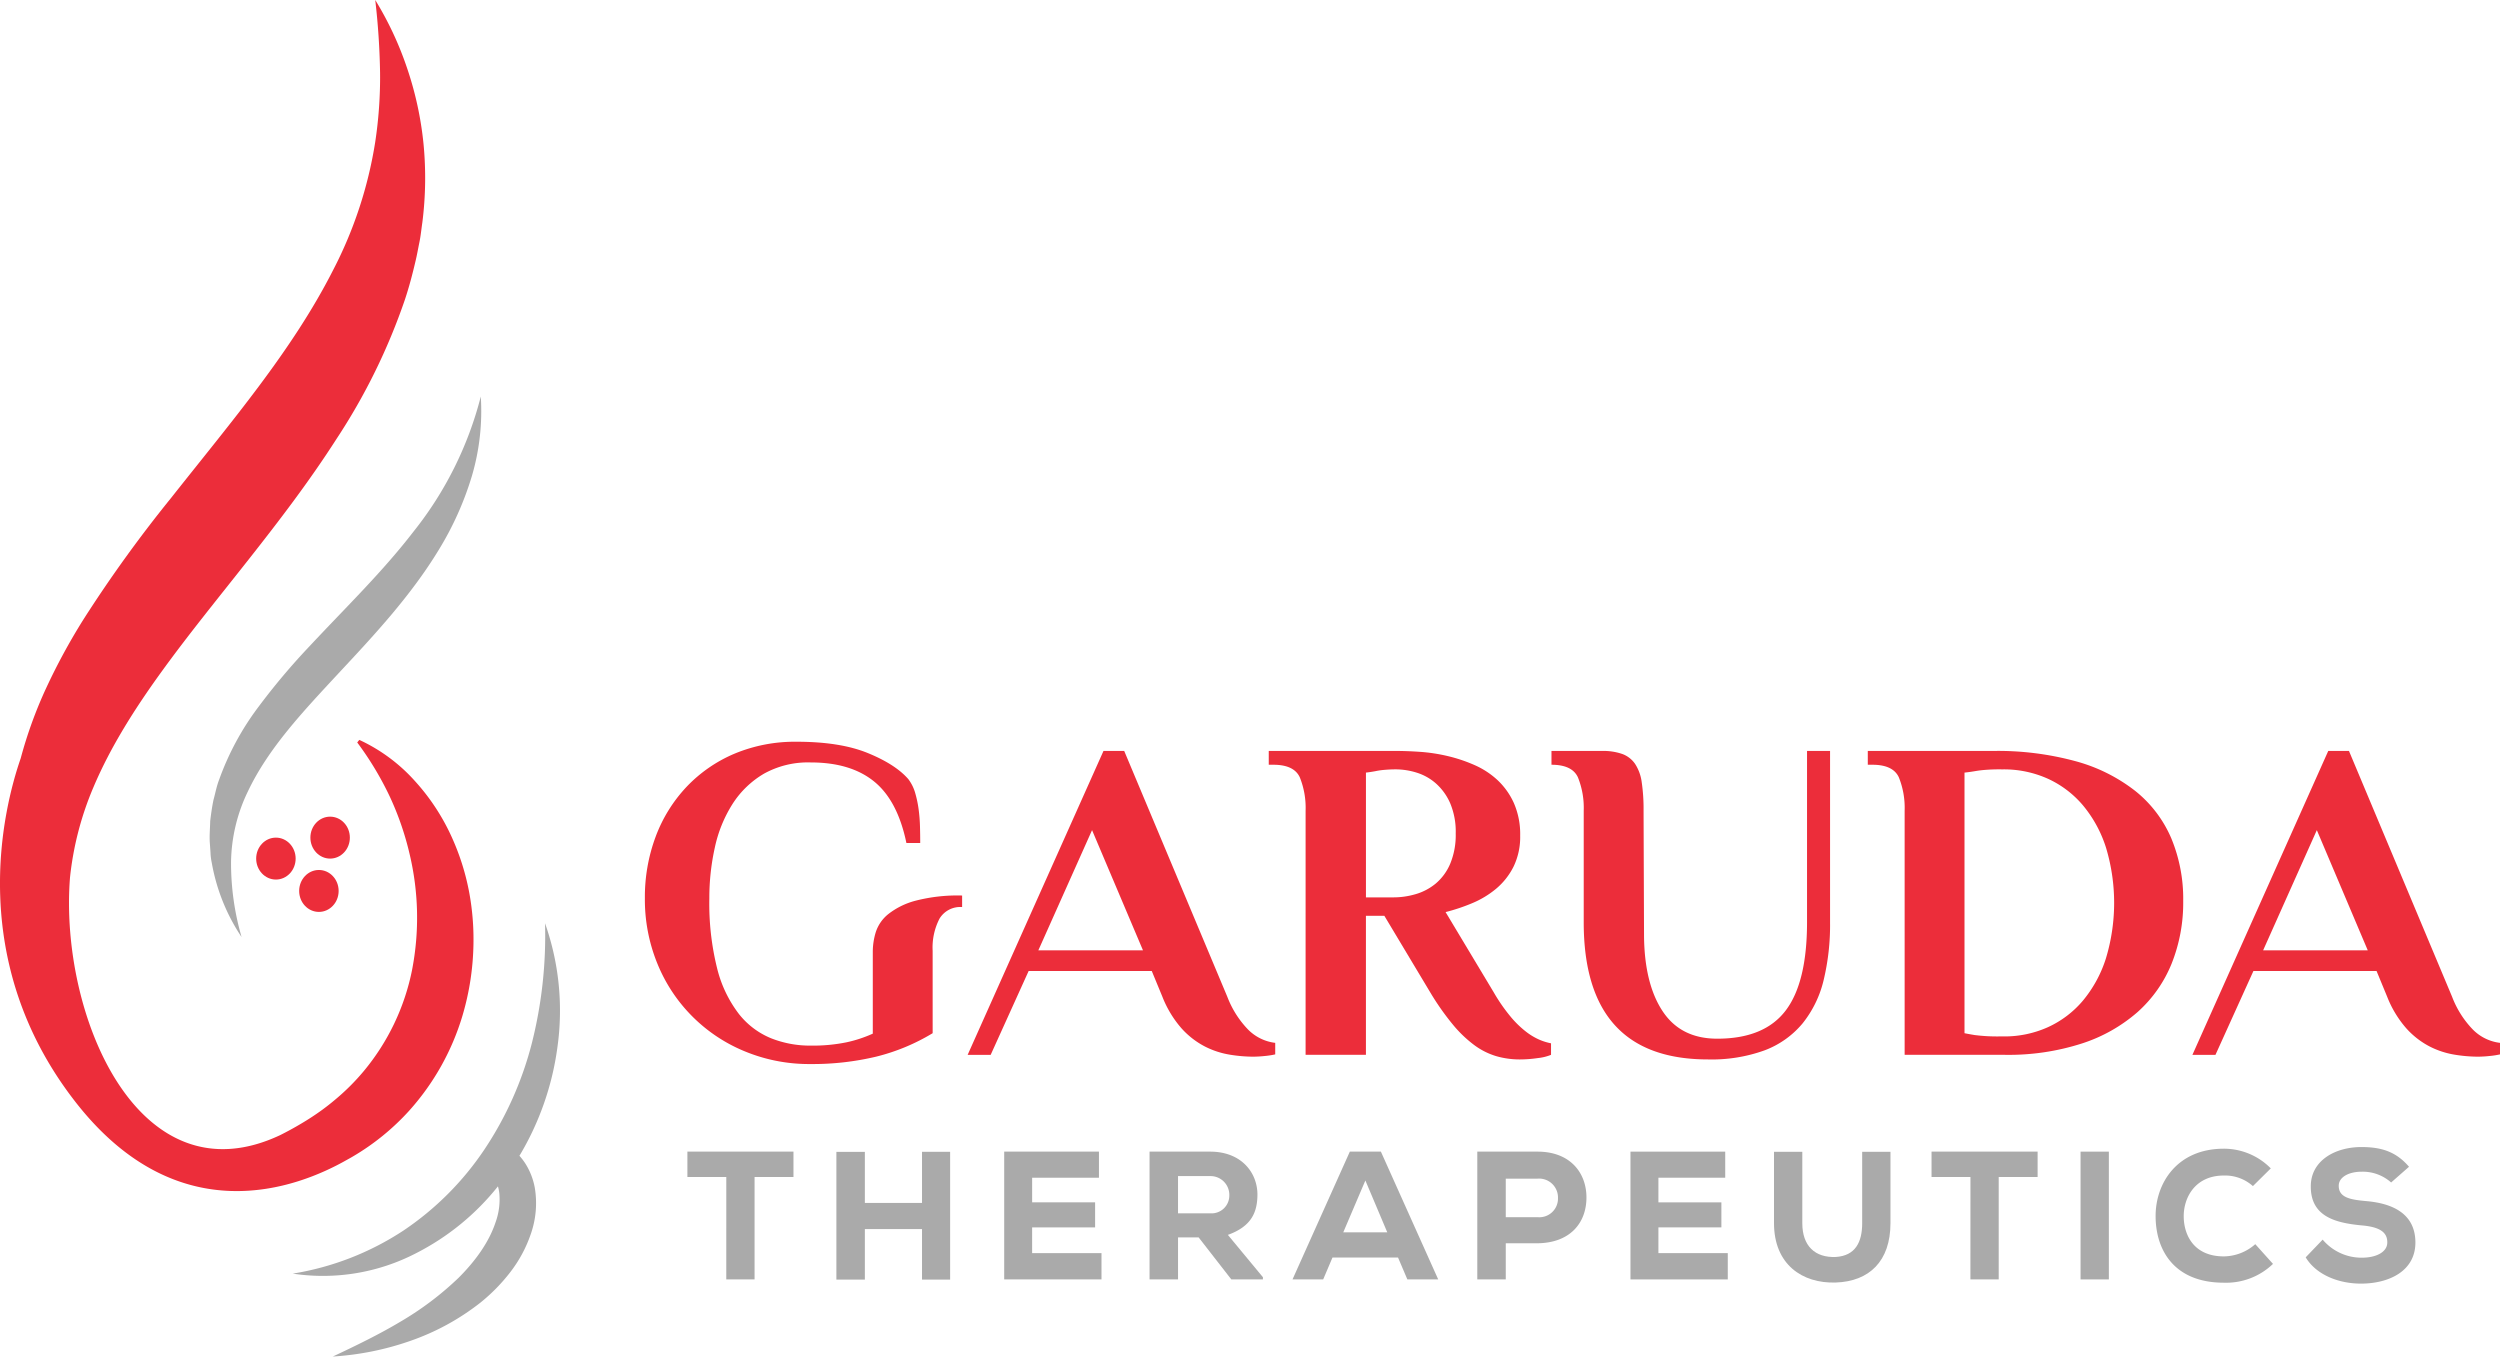 <?xml version="1.0" encoding="UTF-8"?>
<svg xmlns="http://www.w3.org/2000/svg" viewBox="0 0 520.498 282.434">
  <defs>
    <style>.a{fill:#ec2d3a;}.b{fill:#aaa;}</style>
  </defs>
  <path class="a" d="M194.178,215.109A42.255,42.255,0,0,1,182.387,220a57.057,57.057,0,0,1-13.613,1.533,35.016,35.016,0,0,1-13.806-2.684,33.21,33.21,0,0,1-18.118-18.263,35.243,35.243,0,0,1-2.587-13.565,35.966,35.966,0,0,1,2.251-12.845,30.725,30.725,0,0,1,6.424-10.353,29.7,29.7,0,0,1,9.969-6.9,32.6,32.6,0,0,1,12.99-2.492q9.009,0,14.763,2.348t8.437,5.417a8.759,8.759,0,0,1,1.438,2.876,23.173,23.173,0,0,1,.718,3.4,33.378,33.378,0,0,1,.287,3.595q.05,1.821.049,3.451h-2.876q-1.821-8.818-6.71-12.8t-13.229-3.978a18.836,18.836,0,0,0-9.73,2.348,19.432,19.432,0,0,0-6.519,6.28,27.68,27.68,0,0,0-3.692,9.059,48.246,48.246,0,0,0-1.149,10.592,55.793,55.793,0,0,0,1.628,14.62,25.73,25.73,0,0,0,4.507,9.442,16.469,16.469,0,0,0,6.71,5.082,22,22,0,0,0,8.245,1.533,35.006,35.006,0,0,0,7.381-.671,26.942,26.942,0,0,0,5.56-1.821V198.141a14.01,14.01,0,0,1,.623-4.074,7.963,7.963,0,0,1,2.588-3.739,15.563,15.563,0,0,1,5.609-2.78,34.911,34.911,0,0,1,9.778-1.1v2.4a5.054,5.054,0,0,0-4.7,2.4,13.082,13.082,0,0,0-1.438,6.71Z"></path>
  <path class="a" d="M255.53,207.536a20.115,20.115,0,0,0,4.217,6.71,9.543,9.543,0,0,0,5.753,2.876v2.4a16.618,16.618,0,0,1-2.157.334A23.886,23.886,0,0,1,260.9,220a30.855,30.855,0,0,1-4.937-.432,17.639,17.639,0,0,1-5.177-1.726,17.146,17.146,0,0,1-4.792-3.739,22.342,22.342,0,0,1-3.979-6.566l-2.216-5.369H214.159l-7.9,17.448h-4.794l28.281-63.27h4.313Zm-39.346-9.683h21.781l-10.6-25.021Z"></path>
  <path class="a" d="M288.218,190.663h-3.833v28.952h-12.56V168.806a17.005,17.005,0,0,0-1.2-6.949q-1.2-2.636-5.512-2.637h-.959v-2.875h26.458q2.3,0,5.081.191a35.86,35.86,0,0,1,5.656.863,31.976,31.976,0,0,1,5.607,1.869,17.2,17.2,0,0,1,4.843,3.163,15.029,15.029,0,0,1,3.4,4.794,16.122,16.122,0,0,1,1.3,6.758,14.128,14.128,0,0,1-1.39,6.471,14.379,14.379,0,0,1-3.643,4.6,19.519,19.519,0,0,1-5.033,3.02,39.165,39.165,0,0,1-5.465,1.822l10.067,16.776a36.266,36.266,0,0,0,3.5,5.033,20.532,20.532,0,0,0,3.212,3.116,13.056,13.056,0,0,0,2.828,1.677,11.9,11.9,0,0,0,2.348.719v2.4a10.1,10.1,0,0,1-2.731.671,26.135,26.135,0,0,1-3.787.287,17.544,17.544,0,0,1-4.842-.671,14.763,14.763,0,0,1-4.6-2.3,25.557,25.557,0,0,1-4.5-4.315,54.219,54.219,0,0,1-4.65-6.614Zm2.4-30.484q-1.15,0-2.3.1a15.394,15.394,0,0,0-2.014.287q-1.056.193-1.916.287v25.98h5.751a16.349,16.349,0,0,0,4.6-.671,11.645,11.645,0,0,0,4.169-2.2,10.96,10.96,0,0,0,3.02-4.122,15.562,15.562,0,0,0,1.151-6.327,15.221,15.221,0,0,0-1.151-6.279,11.812,11.812,0,0,0-2.972-4.122,10.972,10.972,0,0,0-4.025-2.254A14.834,14.834,0,0,0,290.615,160.179Z"></path>
  <path class="a" d="M342.287,194.882q.095,9.97,3.884,15.673t11.36,5.7q9.776,0,14.234-5.848t4.458-18.406V156.345h4.794v35.661a49.135,49.135,0,0,1-1.343,12.079,22.819,22.819,0,0,1-4.361,8.963,18.936,18.936,0,0,1-7.861,5.608,32.249,32.249,0,0,1-11.839,1.917q-25.884,0-25.884-28.567v-23.2a17.005,17.005,0,0,0-1.2-6.949q-1.2-2.636-5.512-2.637v-2.875h10.545a12.085,12.085,0,0,1,4.169.623,5.558,5.558,0,0,1,2.684,2.061,9.156,9.156,0,0,1,1.39,3.834,38.629,38.629,0,0,1,.384,5.943Z"></path>
  <path class="a" d="M414.952,156.345a61.8,61.8,0,0,1,17.255,2.156,35.108,35.108,0,0,1,12.367,6.184,25.333,25.333,0,0,1,7.476,9.825,32.86,32.86,0,0,1,2.492,13.086,34.19,34.19,0,0,1-2.395,12.989,27.187,27.187,0,0,1-7.094,10.114,32.984,32.984,0,0,1-11.649,6.567,49.761,49.761,0,0,1-15.96,2.349h-20.9V168.806a16.987,16.987,0,0,0-1.2-6.949q-1.2-2.636-5.512-2.637h-.959v-2.875Zm1.246,3.834q-1.438,0-2.733.1a22.689,22.689,0,0,0-2.348.287q-1.151.193-2.11.287v54.26q.959.194,2.11.383a36.923,36.923,0,0,0,5.081.288h.959a21.97,21.97,0,0,0,9.2-1.917,20.815,20.815,0,0,0,7.286-5.512,26.029,26.029,0,0,0,4.794-8.772,39.89,39.89,0,0,0,.046-23.055,25.988,25.988,0,0,0-4.745-8.772,20.962,20.962,0,0,0-7.333-5.608,22.313,22.313,0,0,0-9.442-1.965Z"></path>
  <path class="a" d="M510.527,207.536a20.116,20.116,0,0,0,4.218,6.71,9.538,9.538,0,0,0,5.753,2.876v2.4a16.618,16.618,0,0,1-2.157.334A23.886,23.886,0,0,1,515.9,220a30.867,30.867,0,0,1-4.938-.432,17.642,17.642,0,0,1-5.176-1.726,17.146,17.146,0,0,1-4.792-3.739,22.342,22.342,0,0,1-3.979-6.566l-2.216-5.369H469.157l-7.9,17.448H456.46l28.281-63.27h4.312Zm-39.345-9.683h21.781l-10.6-25.021Z"></path>
  <path class="b" d="M151.215,245.052h-8.1v-5.283H165.2v5.283h-8.1v21.322h-5.89Z"></path>
  <path class="b" d="M191.963,266.412V255.884h-11.9v10.528h-5.929v-26.6h5.929v10.642h11.9V239.807h5.854v26.6Z"></path>
  <path class="b" d="M229.331,266.374H209.073V239.769H228.8V245.2h-13.91v5.131H228v5.207H214.889V260.9h14.442Z"></path>
  <path class="b" d="M262.937,266.374h-6.576l-6.8-8.742h-4.295v8.742h-5.929V239.769h12.618c6.423,0,9.844,4.295,9.844,8.97-.038,3.458-1.064,6.537-6.157,8.361l7.3,8.818Zm-17.674-21.512v7.754h6.766a3.7,3.7,0,0,0,3.914-3.725,3.91,3.91,0,0,0-3.991-4.029Z"></path>
  <path class="b" d="M291.068,261.813H277.423l-1.938,4.561H269.1l11.934-26.605H287.5l11.934,26.605h-6.423Zm-6.8-16.039-4.6,10.794h9.159Z"></path>
  <path class="b" d="M313.5,258.848v7.526h-5.93V239.769h12.543c6.8,0,10.185,4.409,10.185,9.54,0,5.321-3.42,9.464-10.185,9.539Zm0-5.434h6.613a3.884,3.884,0,0,0,4.257-3.991,3.932,3.932,0,0,0-4.257-4.029H313.5Z"></path>
  <path class="b" d="M359.722,266.374H339.464V239.769H359.19V245.2H345.28v5.131h13.112v5.207H345.28V260.9h14.442Z"></path>
  <path class="b" d="M393.593,239.807v14.861c0,7.906-4.409,12.124-11.4,12.353-6.955.227-12.847-3.764-12.847-12.353V239.807h5.892v14.861c0,4.751,2.66,7.221,6.993,7.031,4.028-.266,5.473-3.04,5.473-7.031V239.807Z"></path>
  <path class="b" d="M410.247,245.052h-8.1v-5.283h22.082v5.283h-8.1v21.322h-5.891Z"></path>
  <path class="b" d="M433.17,266.374V239.769h5.892v26.605Z"></path>
  <path class="b" d="M473.234,263.143a14.073,14.073,0,0,1-10.224,3.915c-10.148,0-14.177-6.537-14.214-13.8-.039-6.879,4.446-14.1,14.214-14.1a13.7,13.7,0,0,1,9.768,4.1l-3.725,3.686a8.688,8.688,0,0,0-6.043-2.2c-6.043,0-8.4,4.675-8.362,8.552s2.128,8.285,8.362,8.285a10.078,10.078,0,0,0,6.537-2.546Z"></path>
  <path class="b" d="M497.831,246.192a8.877,8.877,0,0,0-6.158-2.242c-2.623,0-4.75,1.1-4.75,2.927,0,2.432,2.318,2.888,5.738,3.192,5.246.456,10.224,2.471,10.224,8.628,0,5.929-5.472,8.513-11.212,8.551-4.6.038-9.387-1.748-11.63-5.472l3.535-3.687a10.577,10.577,0,0,0,8.134,3.762c3.154,0,5.32-1.254,5.32-3.154.039-2.242-1.748-3.269-5.359-3.573-5.625-.532-10.642-1.939-10.566-8.209.038-5.283,5.056-8.1,10.527-8.1,4.1,0,7.185.912,9.921,4.105Z"></path>
  <path class="a" d="M98.184,189.034a50.066,50.066,0,0,0-3.93-14.3,44.772,44.772,0,0,0-7.985-12.252,35.582,35.582,0,0,0-11.462-8.438l-.433.536A65.888,65.888,0,0,1,81.2,165.952a60.791,60.791,0,0,1,4.081,11.867A57.107,57.107,0,0,1,85.8,201.9a47.452,47.452,0,0,1-10.053,21.089,46.144,46.144,0,0,1-5.91,5.909c-.879.749-1.793,1.464-2.728,2.151q-2.154,1.568-4.48,2.934h0c-1.38.824-2.8,1.594-4.258,2.329C28.685,250.346,12.3,211.058,14.579,182.651a65.243,65.243,0,0,1,4.9-18.809c3.548-8.362,8.553-16.258,14.182-24.033s11.889-15.435,18.146-23.379S64.37,100.266,70.077,91.358A127.574,127.574,0,0,0,84.3,62.382c.867-2.6,1.568-5.268,2.194-7.947.327-1.334.557-2.7.835-4.046s.4-2.732.606-4.088a73.847,73.847,0,0,0,.236-16.4,70.824,70.824,0,0,0-3.412-15.7A69.473,69.473,0,0,0,78.125,0a150.788,150.788,0,0,1,1.006,15.171A90.022,90.022,0,0,1,78.1,29.7,87.3,87.3,0,0,1,69.32,56.3c-8.479,16.679-21.139,31.471-33.692,47.363A278.256,278.256,0,0,0,17.4,128.927a129.5,129.5,0,0,0-7.748,14.244,90.647,90.647,0,0,0-5.34,14.707C.7,168.3-7.256,199.935,15.691,229.4c21.364,27.431,46.067,18.044,56.56,12.066a.293.293,0,0,0,.048-.027c.378-.206.749-.412,1.12-.632a49.856,49.856,0,0,0,11.771-9.559A51.687,51.687,0,0,0,96.3,211.414a55.386,55.386,0,0,0,2.275-14.9A53.446,53.446,0,0,0,98.184,189.034Z"></path>
  <ellipse class="a" cx="57.444" cy="178.759" rx="4.109" ry="4.366"></ellipse>
  <ellipse class="a" cx="66.395" cy="185.494" rx="4.109" ry="4.366"></ellipse>
  <ellipse class="a" cx="68.731" cy="174.393" rx="4.109" ry="4.366"></ellipse>
  <path class="b" d="M113.477,192.229a91.588,91.588,0,0,1-2.73,24.9,72.016,72.016,0,0,1-9.831,22.1A61.551,61.551,0,0,1,83.99,256.205a58.981,58.981,0,0,1-23.04,8.963,42.121,42.121,0,0,0,25.738-4.282A51.864,51.864,0,0,0,103.671,247a8.621,8.621,0,0,1,.289,1.477,13.96,13.96,0,0,1-.795,6.035c-1.374,4.162-4.257,8.107-7.712,11.549a64.577,64.577,0,0,1-12.061,9.1c-4.448,2.659-9.2,4.966-14.1,7.267a59.835,59.835,0,0,0,15.993-3.206,50.226,50.226,0,0,0,14.74-8.017,37.412,37.412,0,0,0,6.132-6.235,27.467,27.467,0,0,0,4.341-8.007,19.472,19.472,0,0,0,.845-9.677,14.255,14.255,0,0,0-1.877-4.9,12.829,12.829,0,0,0-1.32-1.749,59.311,59.311,0,0,0,7.892-22.484A54.659,54.659,0,0,0,113.477,192.229Z"></path>
  <path class="b" d="M50.3,195.1a40.371,40.371,0,0,1-6.213-15.487,11.945,11.945,0,0,1-.263-2.14l-.152-2.167c-.077-1.451.062-2.9.093-4.373.171-1.446.378-2.907.669-4.344.392-1.4.649-2.875,1.18-4.23a57.288,57.288,0,0,1,8.164-15.145A140.543,140.543,0,0,1,64.5,134.485C71.952,126.5,79.6,119.1,86,110.793a74.715,74.715,0,0,0,14.1-28.239,47.814,47.814,0,0,1-1.842,16.515,65.387,65.387,0,0,1-6.895,15.389c-5.859,9.642-13.489,17.8-20.818,25.658-7.3,7.872-14.6,15.534-18.916,24.62a34.812,34.812,0,0,0-3.524,14.592A55.176,55.176,0,0,0,50.3,195.1Z"></path>
</svg>
